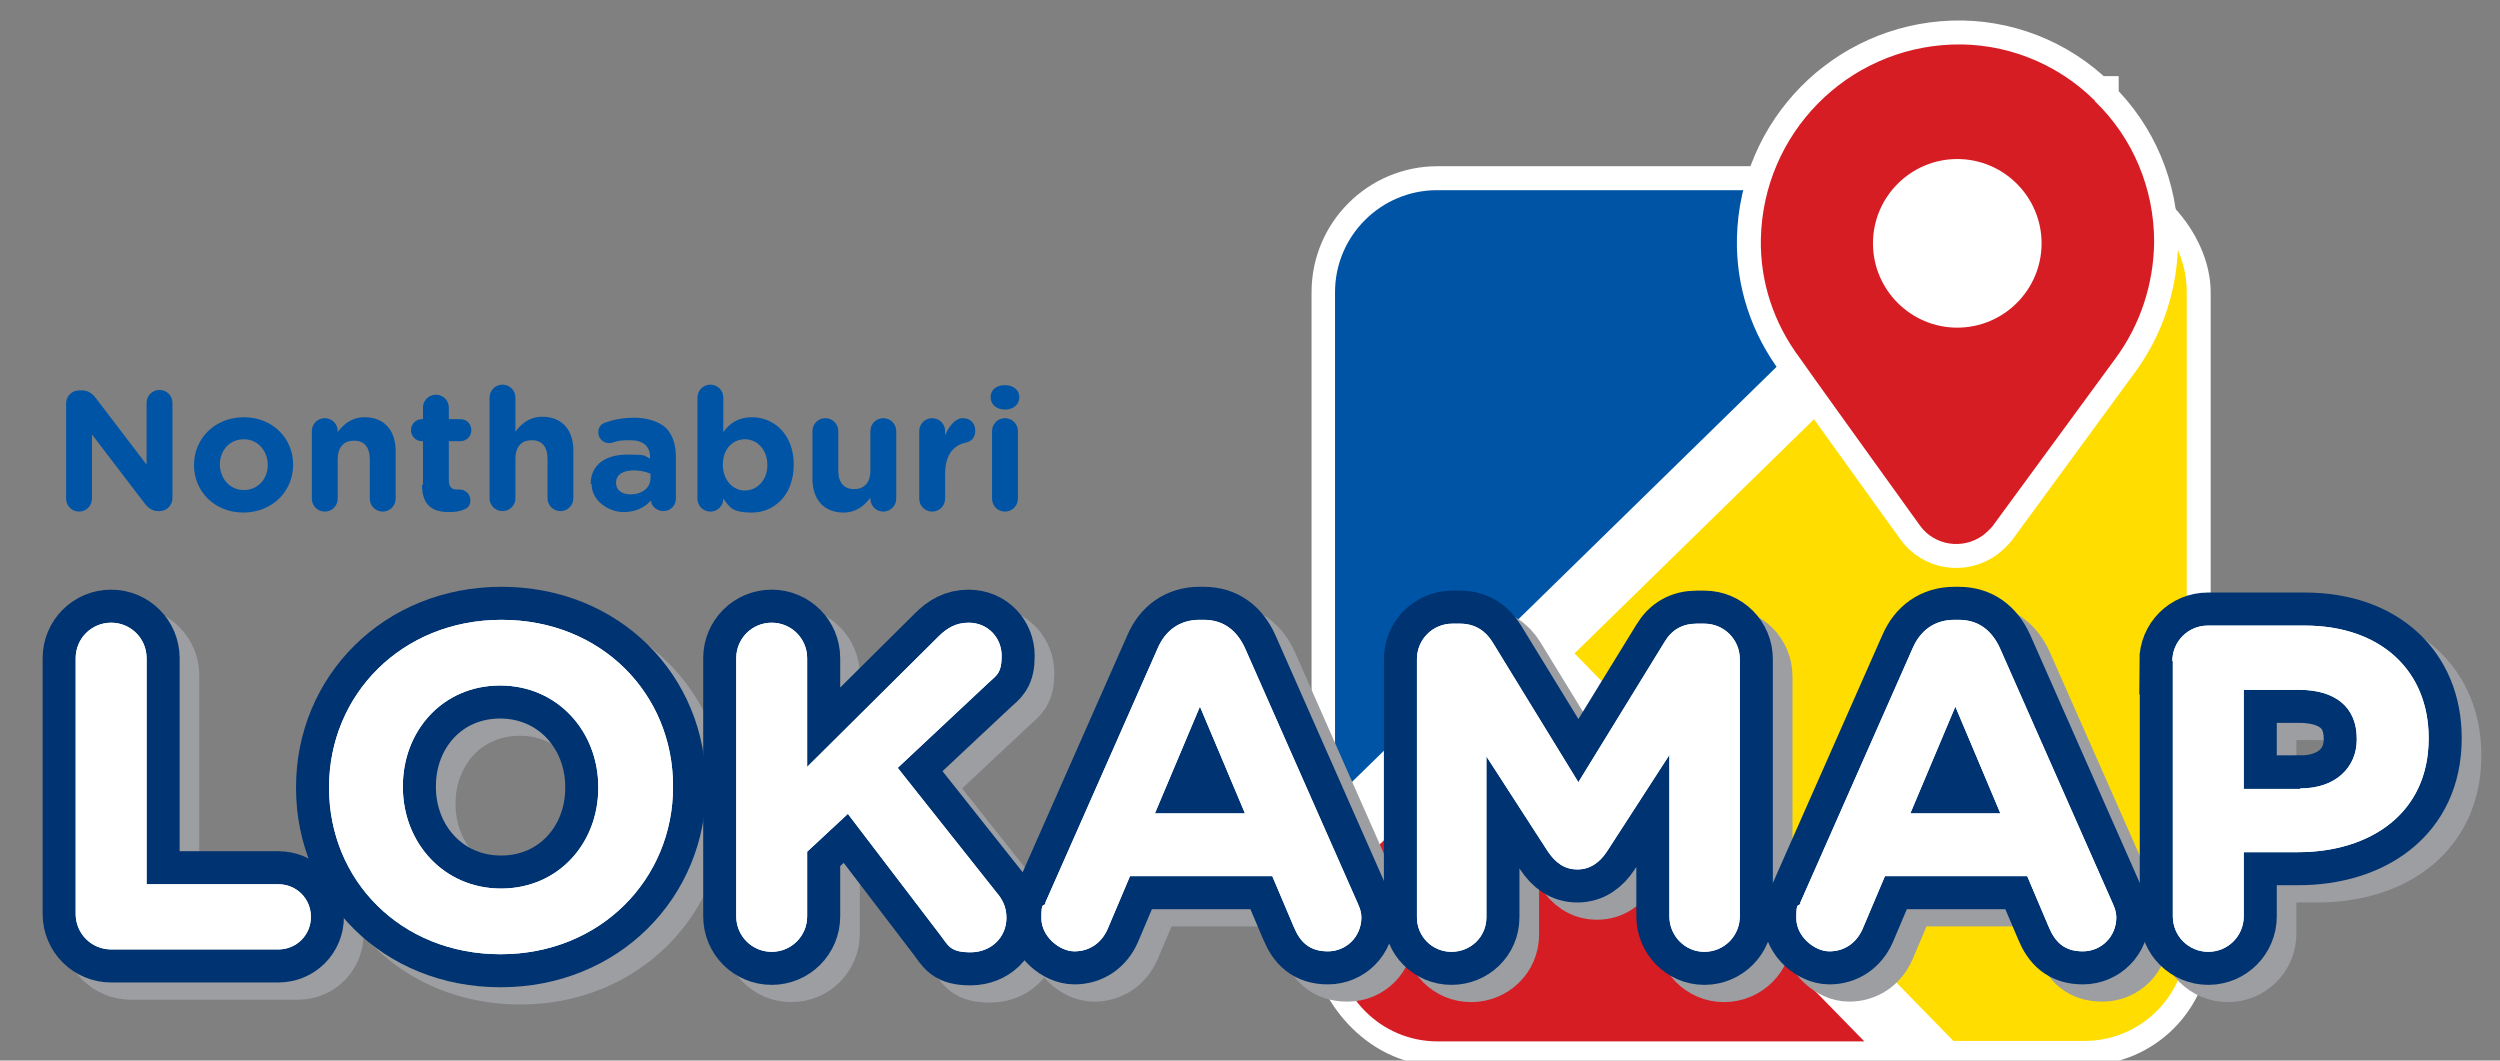 <?xml version="1.0" encoding="UTF-8"?>
<svg xmlns="http://www.w3.org/2000/svg" version="1.1" viewBox="0 0 521.9 221.4">
  <rect x="0" y="0" width="521.9" height="221.4" fill="#808080" stroke="none"/>
  <defs>
    <style>
      .cls-1 {
        stroke: #003371;
      }

      .cls-1, .cls-2 {
        fill: none;
        stroke-width: 13.8px;
      }

      .cls-3 {
        fill: #fd0;
      }

      .cls-4, .cls-5 {
        fill: #fff;
      }

      .cls-2 {
        stroke: #9c9ea1;
      }

      .cls-6 {
        fill: #d71d24;
      }

      .cls-7 {
        isolation: isolate;
      }

      .cls-5 {
        stroke: #fff;
        stroke-miterlimit: 10;
        stroke-width: 10px;
      }

      .cls-8 {
        mix-blend-mode: multiply;
      }

      .cls-9 {
        fill: #0054a5;
      }
    </style>
  </defs>
  <!-- Generator: Adobe Illustrator 28.7.10, SVG Export Plug-In . SVG Version: 1.2.0 Build 236)  -->
  <g>
    <g id="Layer_1">
      <g class="cls-7">
        <g id="Layer_1-2" data-name="Layer_1">
          <g>
            <g>
              <g>
                <rect class="cls-5" x="278.8" y="39.7" width="177.7" height="177.7" rx="21.3" ry="21.3"/>
                <g>
                  <path class="cls-6" d="M278.8,185.2v10.9c0,11.7,9.5,21.3,21.3,21.3h89.1l-70-71.6-40.3,39.4h-.1Z"/>
                  <path class="cls-3" d="M407.7,217.3h27.5c11.7,0,21.3-9.5,21.3-21.3V60.9c0-11.7-9.5-21.3-21.3-21.3h-7.5l-99,96.8,79.1,80.9h-.1Z"/>
                  <path class="cls-9" d="M300,39.7c-11.7,0-21.3,9.5-21.3,21.3v105.7l129.9-127s-108.6,0-108.6,0Z"/>
                </g>
              </g>
              <g>
                <path class="cls-5" d="M437.2,20.9h0c-7.9-7.8-18.7-12-29.7-11.6-21.9.8-39.4,18.5-39.9,40.5-.2,9,2.7,17.7,8.1,24.9.7,1.1,19.2,26.8,25.1,35,3,4.2,8.9,5.1,13.1,2.1.8-.6,1.5-1.3,2.1-2,.2-.3,24.6-33.6,25.5-34.8,5.3-7.1,8.1-15.7,8.2-24.5,0-11.1-4.4-21.7-12.4-29.4v-.2ZM408.6,68.4c-9.7,0-17.6-7.9-17.6-17.6s7.9-17.6,17.6-17.6,17.6,7.9,17.6,17.6-7.9,17.6-17.6,17.6Z"/>
                <circle class="cls-4" cx="408.6" cy="50.8" r="17.6"/>
              </g>
              <g>
                <g class="cls-8">
                  <g class="cls-7">
                    <g class="cls-7">
                      <path class="cls-2" d="M19.9,141c0-4.1,3.3-7.4,7.4-7.4s7.4,3.3,7.4,7.4v47.2h27.5c3.8,0,6.8,3,6.8,6.8s-3,6.8-6.8,6.8H27.3c-4.1,0-7.4-3.3-7.4-7.4v-53.3Z"/>
                      <path class="cls-2" d="M72.8,168.1v-.2c0-19.2,15.1-34.9,36-34.9s35.8,15.5,35.8,34.7v.2c0,19.2-15.1,34.9-36,34.9s-35.8-15.5-35.8-34.7ZM129,168.1v-.2c0-11.6-8.5-21.2-20.5-21.2s-20.3,9.5-20.3,21v.2c0,11.6,8.5,21.2,20.5,21.2s20.3-9.5,20.3-21Z"/>
                      <path class="cls-2" d="M157.8,141c0-4.1,3.3-7.4,7.4-7.4s7.4,3.3,7.4,7.4v22.7l27.4-27.2c1.8-1.8,3.7-2.9,6.3-2.9,4.1,0,6.9,3.2,6.9,6.9s-1.1,4.1-2.7,5.6l-19,17.8,20.7,26.1c1.2,1.4,2,3,2,5.2,0,4.1-3.2,7.2-7.5,7.2s-4.6-1.4-6.3-3.6l-19.3-25.3-8.5,7.9v13.5c0,4.1-3.3,7.4-7.4,7.4s-7.4-3.3-7.4-7.4v-53.8Z"/>
                      <path class="cls-2" d="M222.3,192.1l23.5-53.2c1.6-3.7,4.6-5.9,8.7-5.9h.9c4.1,0,6.9,2.2,8.6,5.9l23.5,53.2c.5,1.1.8,2,.8,3,0,4-3.1,7.1-7,7.1s-5.8-2-7.1-5.1l-4.5-10.6h-29.7l-4.7,11.1c-1.3,2.9-3.8,4.6-6.9,4.6s-6.9-3.1-6.9-6.9.4-2.1.9-3.2ZM264,173.4l-9.4-22.3-9.4,22.3h18.7Z"/>
                      <path class="cls-2" d="M299.9,141.2c0-4.1,3.3-7.4,7.4-7.4h1.6c3.2,0,5.4,1.6,6.8,3.9l17.9,29.2,18-29.3c1.5-2.5,3.7-3.8,6.7-3.8h1.6c4.1,0,7.4,3.3,7.4,7.4v53.7c0,4.1-3.3,7.4-7.4,7.4s-7.3-3.4-7.3-7.4v-33.7l-13,20.1c-1.5,2.3-3.5,3.8-6.2,3.8s-4.6-1.4-6.2-3.8l-12.8-19.8v33.6c0,4.1-3.3,7.2-7.3,7.2s-7.2-3.2-7.2-7.2v-53.8Z"/>
                      <path class="cls-2" d="M379.9,192.1l23.5-53.2c1.6-3.7,4.6-5.9,8.7-5.9h.9c4.1,0,6.9,2.2,8.6,5.9l23.5,53.2c.5,1.1.8,2,.8,3,0,4-3.1,7.1-7,7.1s-5.8-2-7.1-5.1l-4.5-10.6h-29.7l-4.7,11.1c-1.3,2.9-3.8,4.6-6.9,4.6s-6.9-3.1-6.9-6.9.4-2.1.9-3.2ZM421.7,173.4l-9.4-22.3-9.4,22.3h18.7Z"/>
                      <path class="cls-2" d="M457.6,141.6c0-4.1,3.3-7.4,7.4-7.4h20.2c16.1,0,25.9,9.6,25.9,23.4v.2c0,15.6-12.2,23.7-27.3,23.7h-11.3v13.4c0,4.1-3.3,7.4-7.4,7.4s-7.4-3.3-7.4-7.4v-53.3ZM484.3,168.2c7.4,0,11.8-4.4,11.8-10.2v-.2c0-6.7-4.6-10.2-12.1-10.2h-11.5v20.7h11.8Z"/>
                    </g>
                  </g>
                  <g class="cls-7">
                    <g class="cls-7">
                      <path class="cls-4" d="M19.9,141c0-4.1,3.3-7.4,7.4-7.4s7.4,3.3,7.4,7.4v47.2h27.5c3.8,0,6.8,3,6.8,6.8s-3,6.8-6.8,6.8H27.3c-4.1,0-7.4-3.3-7.4-7.4v-53.3Z"/>
                      <path class="cls-4" d="M72.8,168.1v-.2c0-19.2,15.1-34.9,36-34.9s35.8,15.5,35.8,34.7v.2c0,19.2-15.1,34.9-36,34.9s-35.8-15.5-35.8-34.7ZM129,168.1v-.2c0-11.6-8.5-21.2-20.5-21.2s-20.3,9.5-20.3,21v.2c0,11.6,8.5,21.2,20.5,21.2s20.3-9.5,20.3-21Z"/>
                      <path class="cls-4" d="M157.8,141c0-4.1,3.3-7.4,7.4-7.4s7.4,3.3,7.4,7.4v22.7l27.4-27.2c1.8-1.8,3.7-2.9,6.3-2.9,4.1,0,6.9,3.2,6.9,6.9s-1.1,4.1-2.7,5.6l-19,17.8,20.7,26.1c1.2,1.4,2,3,2,5.2,0,4.1-3.2,7.2-7.5,7.2s-4.6-1.4-6.3-3.6l-19.3-25.3-8.5,7.9v13.5c0,4.1-3.3,7.4-7.4,7.4s-7.4-3.3-7.4-7.4v-53.8Z"/>
                      <path class="cls-4" d="M222.3,192.1l23.5-53.2c1.6-3.7,4.6-5.9,8.7-5.9h.9c4.1,0,6.9,2.2,8.6,5.9l23.5,53.2c.5,1.1.8,2,.8,3,0,4-3.1,7.1-7,7.1s-5.8-2-7.1-5.1l-4.5-10.6h-29.7l-4.7,11.1c-1.3,2.9-3.8,4.6-6.9,4.6s-6.9-3.1-6.9-6.9.4-2.1.9-3.2ZM264,173.4l-9.4-22.3-9.4,22.3h18.7Z"/>
                      <path class="cls-4" d="M299.9,141.2c0-4.1,3.3-7.4,7.4-7.4h1.6c3.2,0,5.4,1.6,6.8,3.9l17.9,29.2,18-29.3c1.5-2.5,3.7-3.8,6.7-3.8h1.6c4.1,0,7.4,3.3,7.4,7.4v53.7c0,4.1-3.3,7.4-7.4,7.4s-7.3-3.4-7.3-7.4v-33.7l-13,20.1c-1.5,2.3-3.5,3.8-6.2,3.8s-4.6-1.4-6.2-3.8l-12.8-19.8v33.6c0,4.1-3.3,7.2-7.3,7.2s-7.2-3.2-7.2-7.2v-53.8Z"/>
                      <path class="cls-4" d="M379.9,192.1l23.5-53.2c1.6-3.7,4.6-5.9,8.7-5.9h.9c4.1,0,6.9,2.2,8.6,5.9l23.5,53.2c.5,1.1.8,2,.8,3,0,4-3.1,7.1-7,7.1s-5.8-2-7.1-5.1l-4.5-10.6h-29.7l-4.7,11.1c-1.3,2.9-3.8,4.6-6.9,4.6s-6.9-3.1-6.9-6.9.4-2.1.9-3.2ZM421.7,173.4l-9.4-22.3-9.4,22.3h18.7Z"/>
                      <path class="cls-4" d="M457.6,141.6c0-4.1,3.3-7.4,7.4-7.4h20.2c16.1,0,25.9,9.6,25.9,23.4v.2c0,15.6-12.2,23.7-27.3,23.7h-11.3v13.4c0,4.1-3.3,7.4-7.4,7.4s-7.4-3.3-7.4-7.4v-53.3ZM484.3,168.2c7.4,0,11.8-4.4,11.8-10.2v-.2c0-6.7-4.6-10.2-12.1-10.2h-11.5v20.7h11.8Z"/>
                    </g>
                  </g>
                </g>
                <g>
                  <g class="cls-7">
                    <g class="cls-7">
                      <path class="cls-1" d="M15.8,137.4c0-4.1,3.3-7.4,7.4-7.4s7.4,3.3,7.4,7.4v47.2h27.5c3.8,0,6.8,3,6.8,6.8s-3,6.8-6.8,6.8H23.2c-4.1,0-7.4-3.3-7.4-7.4v-53.3Z"/>
                      <path class="cls-1" d="M68.7,164.5v-.2c0-19.2,15.1-34.9,36-34.9s35.8,15.5,35.8,34.7v.2c0,19.2-15.1,34.9-36,34.9s-35.8-15.5-35.8-34.7ZM124.9,164.5v-.2c0-11.6-8.5-21.2-20.5-21.2s-20.3,9.5-20.3,21v.2c0,11.6,8.5,21.2,20.5,21.2s20.3-9.5,20.3-21Z"/>
                      <path class="cls-1" d="M153.7,137.4c0-4.1,3.3-7.4,7.4-7.4s7.4,3.3,7.4,7.4v22.7l27.4-27.2c1.8-1.8,3.7-2.9,6.3-2.9,4.1,0,6.9,3.2,6.9,6.9s-1.1,4.1-2.7,5.6l-19,17.8,20.7,26.1c1.2,1.4,2,3,2,5.2,0,4.1-3.2,7.2-7.5,7.2s-4.6-1.4-6.3-3.6l-19.3-25.3-8.5,7.9v13.5c0,4.1-3.3,7.4-7.4,7.4s-7.4-3.3-7.4-7.4v-53.8Z"/>
                      <path class="cls-1" d="M218.2,188.5l23.5-53.2c1.6-3.7,4.6-5.9,8.7-5.9h.9c4.1,0,6.9,2.2,8.6,5.9l23.5,53.2c.5,1.1.8,2,.8,3,0,4-3.1,7.1-7,7.1s-5.8-2-7.1-5.1l-4.5-10.6h-29.7l-4.7,11.1c-1.3,2.9-3.8,4.6-6.9,4.6s-6.9-3.1-6.9-6.9.4-2.1.9-3.2ZM259.9,169.8l-9.4-22.3-9.4,22.3h18.7Z"/>
                      <path class="cls-1" d="M295.8,137.6c0-4.1,3.3-7.4,7.4-7.4h1.6c3.2,0,5.4,1.6,6.8,3.9l17.9,29.2,18-29.3c1.5-2.5,3.7-3.8,6.7-3.8h1.6c4.1,0,7.4,3.3,7.4,7.4v53.7c0,4.1-3.3,7.4-7.4,7.4s-7.3-3.4-7.3-7.4v-33.7l-13,20.1c-1.5,2.3-3.5,3.8-6.2,3.8s-4.6-1.4-6.2-3.8l-12.8-19.8v33.6c0,4.1-3.3,7.2-7.3,7.2s-7.2-3.2-7.2-7.2v-53.8Z"/>
                      <path class="cls-1" d="M375.8,188.5l23.5-53.2c1.6-3.7,4.6-5.9,8.7-5.9h.9c4.1,0,6.9,2.2,8.6,5.9l23.5,53.2c.5,1.1.8,2,.8,3,0,4-3.1,7.1-7,7.1s-5.8-2-7.1-5.1l-4.5-10.6h-29.7l-4.7,11.1c-1.3,2.9-3.8,4.6-6.9,4.6s-6.9-3.1-6.9-6.9.4-2.1.9-3.2ZM417.6,169.8l-9.4-22.3-9.4,22.3h18.7Z"/>
                      <path class="cls-1" d="M453.5,138c0-4.1,3.3-7.4,7.4-7.4h20.2c16.1,0,25.9,9.6,25.9,23.4v.2c0,15.6-12.2,23.7-27.3,23.7h-11.3v13.4c0,4.1-3.3,7.4-7.4,7.4s-7.4-3.3-7.4-7.4v-53.3ZM480.2,164.6c7.4,0,11.8-4.4,11.8-10.2v-.2c0-6.7-4.6-10.2-12.1-10.2h-11.5v20.7h11.8Z"/>
                    </g>
                  </g>
                  <g class="cls-7">
                    <g class="cls-7">
                      <path class="cls-4" d="M15.8,137.4c0-4.1,3.3-7.4,7.4-7.4s7.4,3.3,7.4,7.4v47.2h27.5c3.8,0,6.8,3,6.8,6.8s-3,6.8-6.8,6.8H23.2c-4.1,0-7.4-3.3-7.4-7.4v-53.3Z"/>
                      <path class="cls-4" d="M68.7,164.5v-.2c0-19.2,15.1-34.9,36-34.9s35.8,15.5,35.8,34.7v.2c0,19.2-15.1,34.9-36,34.9s-35.8-15.5-35.8-34.7ZM124.9,164.5v-.2c0-11.6-8.5-21.2-20.5-21.2s-20.3,9.5-20.3,21v.2c0,11.6,8.5,21.2,20.5,21.2s20.3-9.5,20.3-21Z"/>
                      <path class="cls-4" d="M153.7,137.4c0-4.1,3.3-7.4,7.4-7.4s7.4,3.3,7.4,7.4v22.7l27.4-27.2c1.8-1.8,3.7-2.9,6.3-2.9,4.1,0,6.9,3.2,6.9,6.9s-1.1,4.1-2.7,5.6l-19,17.8,20.7,26.1c1.2,1.4,2,3,2,5.2,0,4.1-3.2,7.2-7.5,7.2s-4.6-1.4-6.3-3.6l-19.3-25.3-8.5,7.9v13.5c0,4.1-3.3,7.4-7.4,7.4s-7.4-3.3-7.4-7.4v-53.8Z"/>
                      <path class="cls-4" d="M218.2,188.5l23.5-53.2c1.6-3.7,4.6-5.9,8.7-5.9h.9c4.1,0,6.9,2.2,8.6,5.9l23.5,53.2c.5,1.1.8,2,.8,3,0,4-3.1,7.1-7,7.1s-5.8-2-7.1-5.1l-4.5-10.6h-29.7l-4.7,11.1c-1.3,2.9-3.8,4.6-6.9,4.6s-6.9-3.1-6.9-6.9.4-2.1.9-3.2ZM259.9,169.8l-9.4-22.3-9.4,22.3h18.7Z"/>
                      <path class="cls-4" d="M295.8,137.6c0-4.1,3.3-7.4,7.4-7.4h1.6c3.2,0,5.4,1.6,6.8,3.9l17.9,29.2,18-29.3c1.5-2.5,3.7-3.8,6.7-3.8h1.6c4.1,0,7.4,3.3,7.4,7.4v53.7c0,4.1-3.3,7.4-7.4,7.4s-7.3-3.4-7.3-7.4v-33.7l-13,20.1c-1.5,2.3-3.5,3.8-6.2,3.8s-4.6-1.4-6.2-3.8l-12.8-19.8v33.6c0,4.1-3.3,7.2-7.3,7.2s-7.2-3.2-7.2-7.2v-53.8Z"/>
                      <path class="cls-4" d="M375.8,188.5l23.5-53.2c1.6-3.7,4.6-5.9,8.7-5.9h.9c4.1,0,6.9,2.2,8.6,5.9l23.5,53.2c.5,1.1.8,2,.8,3,0,4-3.1,7.1-7,7.1s-5.8-2-7.1-5.1l-4.5-10.6h-29.7l-4.7,11.1c-1.3,2.9-3.8,4.6-6.9,4.6s-6.9-3.1-6.9-6.9.4-2.1.9-3.2ZM417.6,169.8l-9.4-22.3-9.4,22.3h18.7Z"/>
                      <path class="cls-4" d="M453.5,138c0-4.1,3.3-7.4,7.4-7.4h20.2c16.1,0,25.9,9.6,25.9,23.4v.2c0,15.6-12.2,23.7-27.3,23.7h-11.3v13.4c0,4.1-3.3,7.4-7.4,7.4s-7.4-3.3-7.4-7.4v-53.3ZM480.2,164.6c7.4,0,11.8-4.4,11.8-10.2v-.2c0-6.7-4.6-10.2-12.1-10.2h-11.5v20.7h11.8Z"/>
                    </g>
                  </g>
                  <g class="cls-7">
                    <g class="cls-7">
                      <path class="cls-4" d="M15.8,137.4c0-4.1,3.3-7.4,7.4-7.4s7.4,3.3,7.4,7.4v47.2h27.5c3.8,0,6.8,3,6.8,6.8s-3,6.8-6.8,6.8H23.2c-4.1,0-7.4-3.3-7.4-7.4v-53.3Z"/>
                      <path class="cls-4" d="M68.7,164.5v-.2c0-19.2,15.1-34.9,36-34.9s35.8,15.5,35.8,34.7v.2c0,19.2-15.1,34.9-36,34.9s-35.8-15.5-35.8-34.7ZM124.9,164.5v-.2c0-11.6-8.5-21.2-20.5-21.2s-20.3,9.5-20.3,21v.2c0,11.6,8.5,21.2,20.5,21.2s20.3-9.5,20.3-21Z"/>
                      <path class="cls-4" d="M153.7,137.4c0-4.1,3.3-7.4,7.4-7.4s7.4,3.3,7.4,7.4v22.7l27.4-27.2c1.8-1.8,3.7-2.9,6.3-2.9,4.1,0,6.9,3.2,6.9,6.9s-1.1,4.1-2.7,5.6l-19,17.8,20.7,26.1c1.2,1.4,2,3,2,5.2,0,4.1-3.2,7.2-7.5,7.2s-4.6-1.4-6.3-3.6l-19.3-25.3-8.5,7.9v13.5c0,4.1-3.3,7.4-7.4,7.4s-7.4-3.3-7.4-7.4v-53.8Z"/>
                      <path class="cls-4" d="M218.2,188.5l23.5-53.2c1.6-3.7,4.6-5.9,8.7-5.9h.9c4.1,0,6.9,2.2,8.6,5.9l23.5,53.2c.5,1.1.8,2,.8,3,0,4-3.1,7.1-7,7.1s-5.8-2-7.1-5.1l-4.5-10.6h-29.7l-4.7,11.1c-1.3,2.9-3.8,4.6-6.9,4.6s-6.9-3.1-6.9-6.9.4-2.1.9-3.2ZM259.9,169.8l-9.4-22.3-9.4,22.3h18.7Z"/>
                      <path class="cls-4" d="M295.8,137.6c0-4.1,3.3-7.4,7.4-7.4h1.6c3.2,0,5.4,1.6,6.8,3.9l17.9,29.2,18-29.3c1.5-2.5,3.7-3.8,6.7-3.8h1.6c4.1,0,7.4,3.3,7.4,7.4v53.7c0,4.1-3.3,7.4-7.4,7.4s-7.3-3.4-7.3-7.4v-33.7l-13,20.1c-1.5,2.3-3.5,3.8-6.2,3.8s-4.6-1.4-6.2-3.8l-12.8-19.8v33.6c0,4.1-3.3,7.2-7.3,7.2s-7.2-3.2-7.2-7.2v-53.8Z"/>
                      <path class="cls-4" d="M375.8,188.5l23.5-53.2c1.6-3.7,4.6-5.9,8.7-5.9h.9c4.1,0,6.9,2.2,8.6,5.9l23.5,53.2c.5,1.1.8,2,.8,3,0,4-3.1,7.1-7,7.1s-5.8-2-7.1-5.1l-4.5-10.6h-29.7l-4.7,11.1c-1.3,2.9-3.8,4.6-6.9,4.6s-6.9-3.1-6.9-6.9.4-2.1.9-3.2ZM417.6,169.8l-9.4-22.3-9.4,22.3h18.7Z"/>
                      <path class="cls-4" d="M453.5,138c0-4.1,3.3-7.4,7.4-7.4h20.2c16.1,0,25.9,9.6,25.9,23.4v.2c0,15.6-12.2,23.7-27.3,23.7h-11.3v13.4c0,4.1-3.3,7.4-7.4,7.4s-7.4-3.3-7.4-7.4v-53.3ZM480.2,164.6c7.4,0,11.8-4.4,11.8-10.2v-.2c0-6.7-4.6-10.2-12.1-10.2h-11.5v20.7h11.8Z"/>
                    </g>
                  </g>
                </g>
              </g>
            </g>
            <g class="cls-7">
              <g class="cls-7">
                <path class="cls-9" d="M13.8,84.2c0-1.5,1.2-2.7,2.7-2.7h.6c1.3,0,2.1.6,2.9,1.6l10.6,13.9v-12.9c0-1.5,1.2-2.7,2.7-2.7s2.7,1.2,2.7,2.7v19.9c0,1.5-1.2,2.7-2.7,2.7h-.2c-1.3,0-2.1-.6-2.9-1.6l-11-14.4v13.4c0,1.5-1.2,2.7-2.7,2.7s-2.7-1.2-2.7-2.7v-19.9Z"/>
                <path class="cls-9" d="M40.5,97.1h0c0-5.6,4.4-10,10.4-10s10.3,4.4,10.3,9.9h0c0,5.6-4.4,10-10.4,10s-10.3-4.4-10.3-9.9ZM55.9,97.1h0c0-2.9-2-5.4-5-5.4s-5,2.4-5,5.2h0c0,2.9,2,5.4,5,5.4s5-2.4,5-5.2Z"/>
                <path class="cls-9" d="M65.1,90c0-1.5,1.2-2.7,2.7-2.7s2.7,1.2,2.7,2.7v.2c1.2-1.6,2.9-3.1,5.6-3.1,4.1,0,6.5,2.7,6.5,7.1v9.9c0,1.5-1.2,2.7-2.7,2.7s-2.7-1.2-2.7-2.7v-8.2c0-2.6-1.2-3.9-3.3-3.9s-3.4,1.3-3.4,3.9v8.2c0,1.5-1.2,2.7-2.7,2.7s-2.7-1.2-2.7-2.7v-14.1Z"/>
                <path class="cls-9" d="M88.3,101.2v-9.1h-.2c-1.3,0-2.3-1-2.3-2.3s1-2.3,2.3-2.3h.2v-2.4c0-1.5,1.2-2.7,2.7-2.7s2.7,1.2,2.7,2.7v2.4h2.4c1.3,0,2.3,1,2.3,2.3s-1,2.3-2.3,2.3h-2.4v8.2c0,1.2.5,1.9,1.7,1.9s.5,0,.6,0c1.2,0,2.2,1,2.2,2.2s-.6,1.7-1.4,2c-1,.4-1.9.5-3.1.5-3.3,0-5.6-1.3-5.6-5.7Z"/>
                <path class="cls-9" d="M102.2,83c0-1.5,1.2-2.7,2.7-2.7s2.7,1.2,2.7,2.7v7.1c1.2-1.6,2.9-3.1,5.6-3.1,4.1,0,6.5,2.7,6.5,7.1v9.9c0,1.5-1.2,2.7-2.7,2.7s-2.7-1.2-2.7-2.7v-8.2c0-2.6-1.2-3.9-3.3-3.9s-3.4,1.3-3.4,3.9v8.2c0,1.5-1.2,2.7-2.7,2.7s-2.7-1.2-2.7-2.7v-21.1Z"/>
                <path class="cls-9" d="M123.3,101.1h0c0-4.2,3.2-6.2,7.7-6.2s3.3.3,4.7.8v-.3c0-2.2-1.4-3.5-4.1-3.5s-2.7.2-3.7.5c-.3.1-.5.1-.8.1-1.2,0-2.2-1-2.2-2.2s.6-1.8,1.5-2.1c1.7-.6,3.6-1,6.1-1s5.1.8,6.5,2.1c1.4,1.4,2.1,3.5,2.1,6.1v8.7c0,1.5-1.2,2.6-2.6,2.6s-2.6-1.1-2.6-2.2h0c-1.3,1.4-3.1,2.4-5.8,2.4s-6.6-2.1-6.6-5.9ZM135.8,99.9v-1c-.9-.4-2.1-.7-3.5-.7-2.3,0-3.7.9-3.7,2.6h0c0,1.5,1.2,2.4,3,2.4,2.5,0,4.2-1.4,4.2-3.4Z"/>
                <path class="cls-9" d="M145.6,83c0-1.5,1.2-2.7,2.7-2.7s2.7,1.2,2.7,2.7v7.2c1.3-1.8,3.1-3.1,6-3.1,4.5,0,8.7,3.5,8.7,9.9h0c0,6.5-4.2,10-8.7,10s-4.7-1.3-6-2.9h0c0,1.5-1.2,2.7-2.7,2.7s-2.7-1.2-2.7-2.7v-21.1ZM160.2,97.1h0c0-3.2-2.1-5.4-4.7-5.4s-4.6,2.1-4.6,5.3h0c0,3.2,2.1,5.4,4.6,5.4s4.7-2.1,4.7-5.3Z"/>
                <path class="cls-9" d="M187.1,104.1c0,1.5-1.2,2.7-2.7,2.7s-2.7-1.2-2.7-2.7v-.2c-1.2,1.6-2.9,3.1-5.6,3.1-4.1,0-6.5-2.7-6.5-7.1v-9.9c0-1.5,1.2-2.7,2.7-2.7s2.7,1.2,2.7,2.7v8.2c0,2.6,1.2,3.9,3.3,3.9s3.4-1.3,3.4-3.9v-8.2c0-1.5,1.2-2.7,2.7-2.7s2.7,1.2,2.7,2.7v14.1Z"/>
                <path class="cls-9" d="M191.9,90c0-1.5,1.2-2.7,2.7-2.7s2.7,1.2,2.7,2.7v.9c.8-1.9,2.1-3.6,3.7-3.6s2.6,1.1,2.6,2.6-.9,2.3-2,2.5c-2.7.6-4.3,2.7-4.3,6.6v5.1c0,1.5-1.2,2.7-2.7,2.7s-2.7-1.2-2.7-2.7v-14.1Z"/>
                <path class="cls-9" d="M206.8,82.9c0-1.6,1.3-2.5,3-2.5s3,1,3,2.5h0c0,1.6-1.3,2.6-3,2.6s-3-1-3-2.6h0ZM207.1,90c0-1.5,1.2-2.7,2.7-2.7s2.7,1.2,2.7,2.7v14.1c0,1.5-1.2,2.7-2.7,2.7s-2.7-1.2-2.7-2.7v-14.1Z"/>
              </g>
            </g>
            <path class="cls-6" d="M437.2,20.9h0c-7.9-7.8-18.7-12-29.7-11.6-21.9.8-39.4,18.5-39.9,40.5-.2,9,2.7,17.7,8.1,24.9.7,1.1,19.2,26.8,25.1,35,3,4.2,8.9,5.1,13.1,2.1.8-.6,1.5-1.3,2.1-2,.2-.3,24.6-33.6,25.5-34.8,5.3-7.1,8.1-15.7,8.2-24.5,0-11.1-4.4-21.7-12.4-29.4v-.2ZM408.6,68.4c-9.7,0-17.6-7.9-17.6-17.6s7.9-17.6,17.6-17.6,17.6,7.9,17.6,17.6-7.9,17.6-17.6,17.6Z"/>
          </g>
        </g>
      </g>
    </g>
  </g>
</svg>